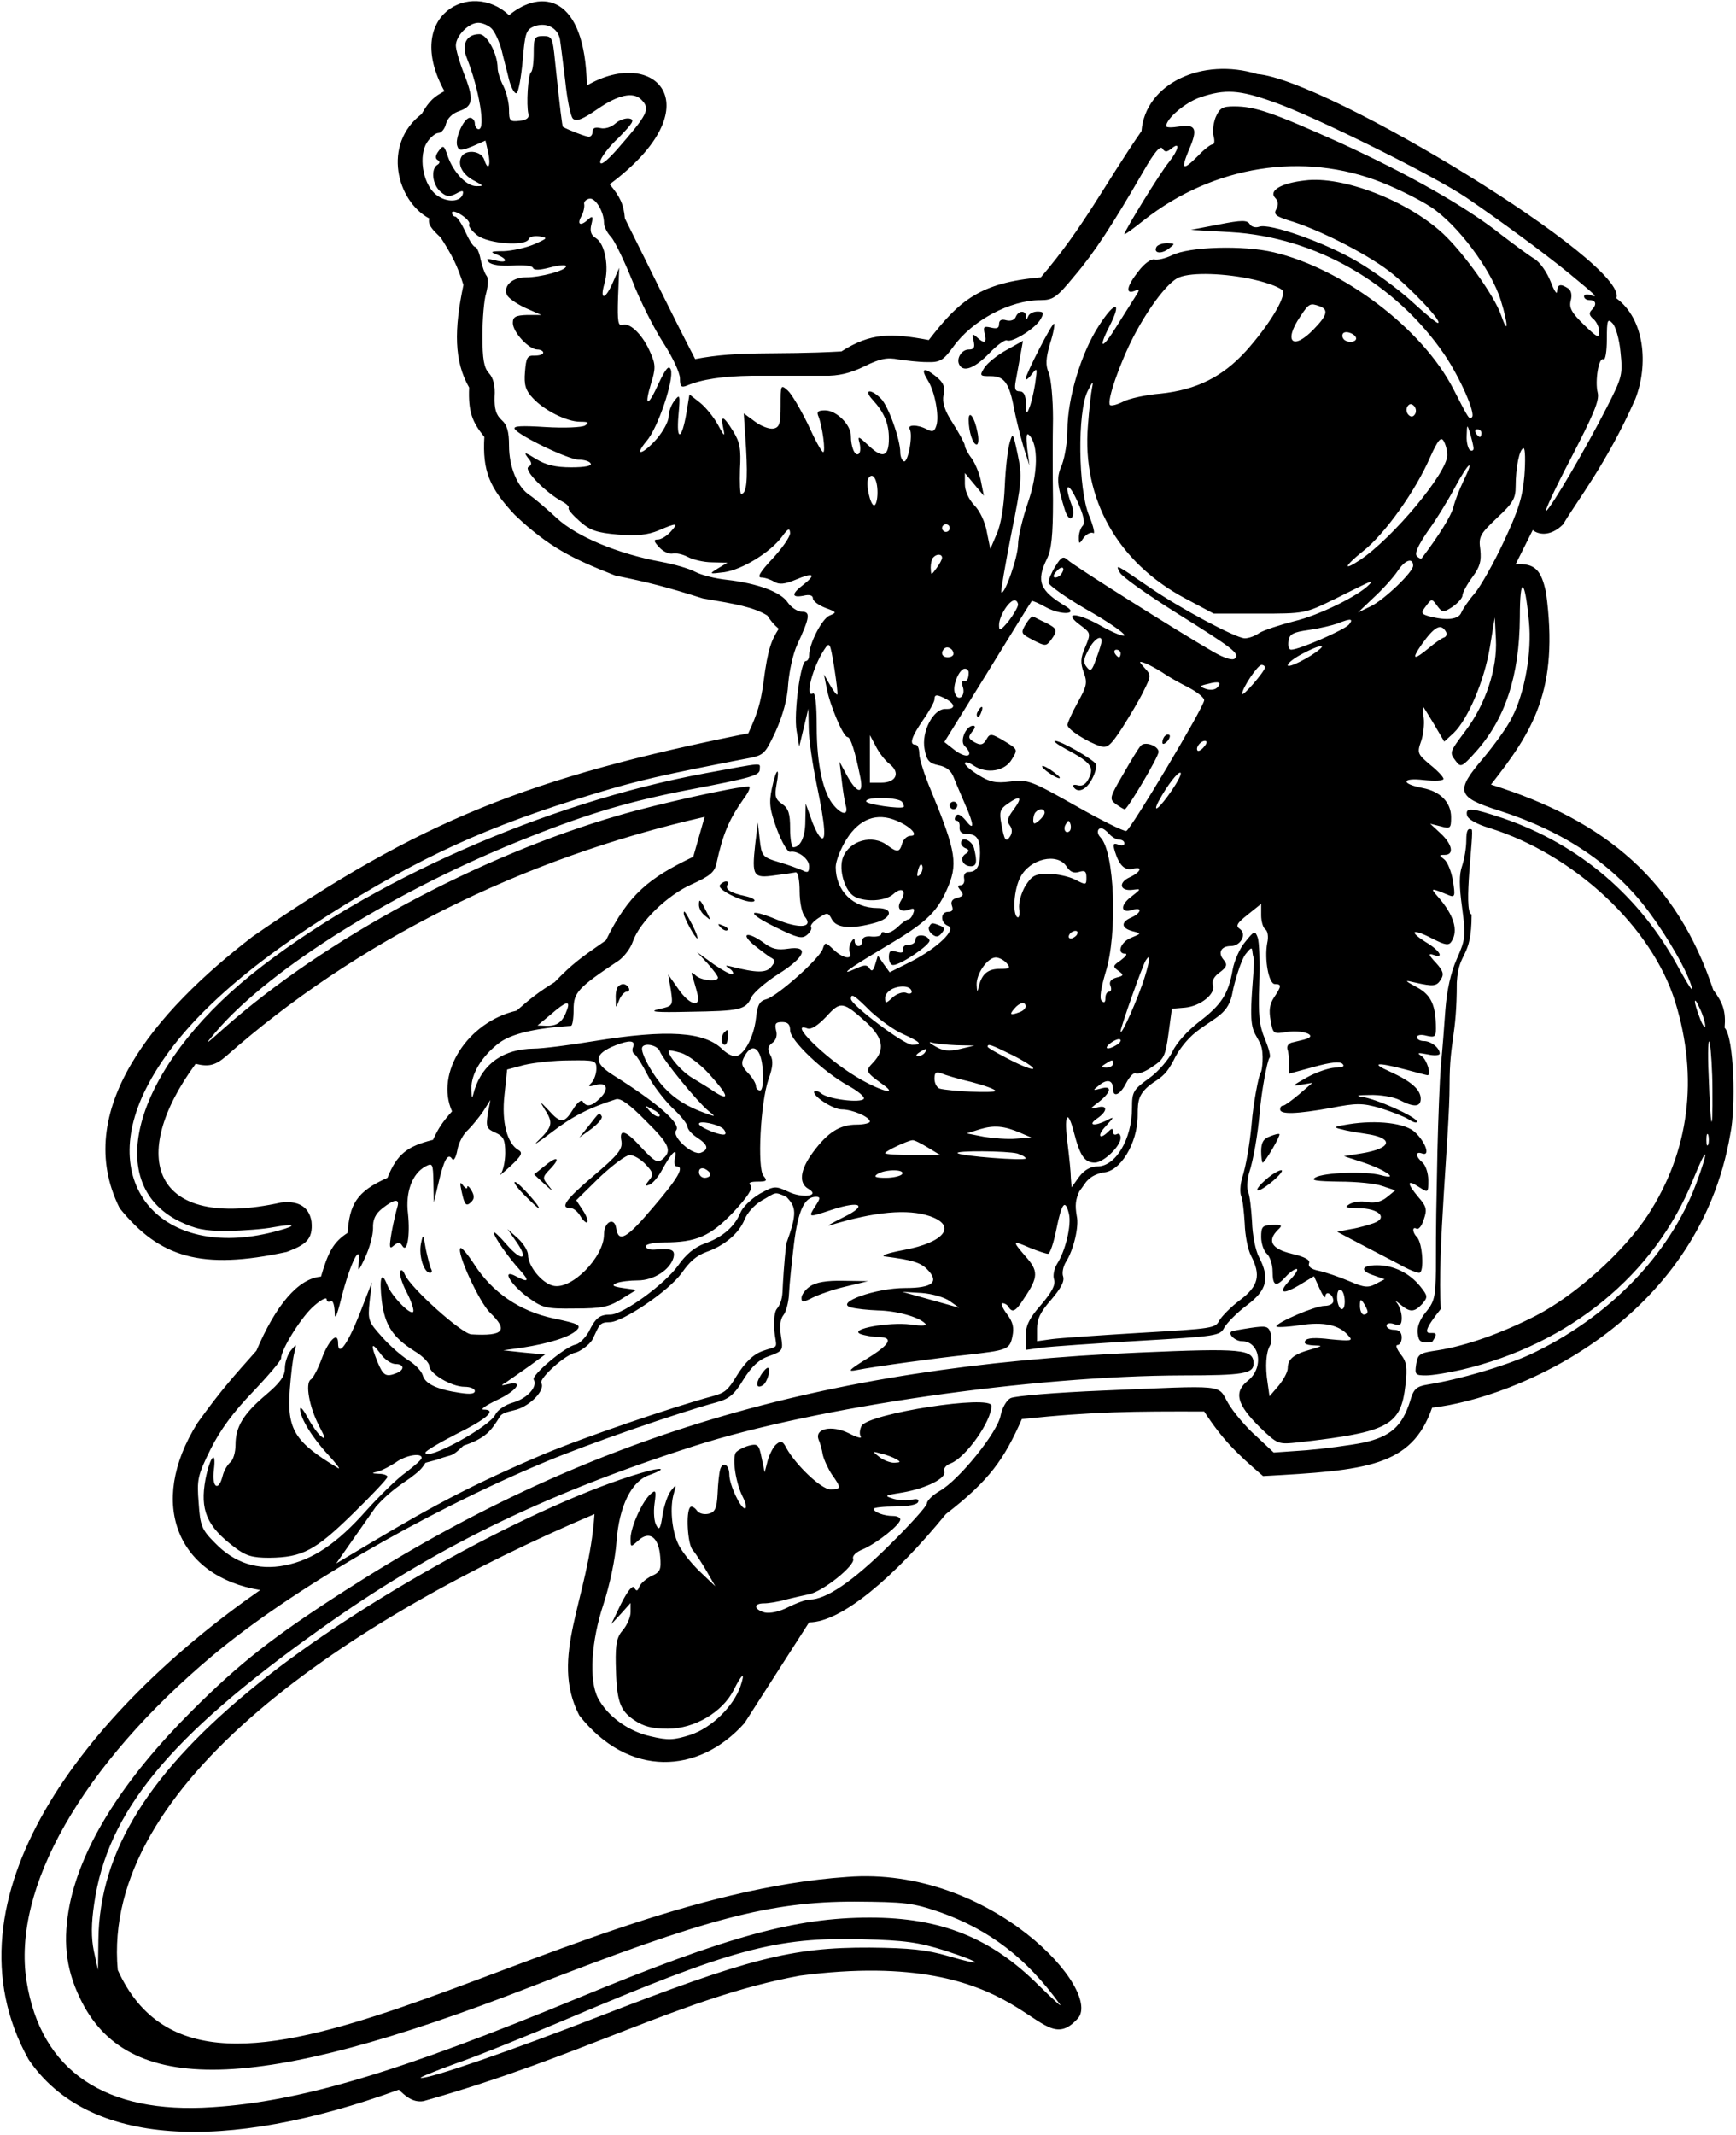 <svg width="457" height="562" viewBox="0 0 457 562" fill="none" xmlns="http://www.w3.org/2000/svg">
<path fill-rule="evenodd" clip-rule="evenodd" d="M334.9 322.4C337.5 322.3 337.7 322.5 336.4 323.7C333.501 326.6 334.701 328.7 340.1 330C343.5 330.8 345 331.6 344.6 332.5C344.301 333.4 345.2 334.1 347.299 334.5C349.099 334.9 352.6 336.1 355.2 337.2C359.1 338.9 360.2 338.999 362.2 337.9L364.5 336.7L361.7 335.7C357.9 334.5 358.3 333 362.5 333C366.9 333 371.1 335.1 373.9 338.6C375.9 341.1 375.9 341.4 374.4 343.2C372.3 345.4 371.2 345.5 368.6 343.3C367.4 342.3 367.1 342.2 367.799 343C368.399 343.8 369 345.5 369 346.8C369 348.7 368.6 349 367 348.5C365.9 348.1 365 348.3 365 348.9C365 349.499 365.9 350 367 350C368.3 350 369 350.7 369 352C369 353.1 368.5 354 367.9 354C367.301 354.001 367.7 355.1 368.7 356.4C370.3 358.4 370.5 359.8 370 364.4C368.8 375.199 365.699 376.9 342 379.6C336.4 380.2 336.4 380.2 331.7 375.7C325.6 369.701 324.7 366.4 328.5 363.4C332.8 360 331.7 353 326.9 353C325.3 353 323.301 351.3 324.1 350.5C324.301 350.3 326.601 349.9 329.2 349.5C333.3 348.9 333.9 349 334.5 350.9C334.8 352 334.799 353.5 334.299 354.2C333.3 355.901 333 359.601 333.7 364L334.2 367.5L336.6 364.7C337.9 363.101 338.999 361.1 339 360.1C339 357.7 340.6 356.4 345 355.2C348.3 354.2 348.4 354.2 345.7 354.1C343.901 354 343.101 353.599 343.6 352.9C344.001 352.1 346.301 352 350.299 352.5C355.599 353 356.2 352.9 355.1 351.7C352.7 348.7 348.5 347.8 342.1 348.8C338.702 349.3 336.002 349.399 336 349.1C336.002 348.099 346.199 343.701 348.7 343.7C349.9 343.7 350.999 343.199 351 342.4C350.999 340.7 349 339.501 348.9 341.2C348.9 341.899 348.2 340.999 347.4 339.2L345.9 335.9L342.6 337.9C337.701 340.899 336.201 340.5 339.5 337C341.1 335.3 341.899 334 341.299 334C340.799 334.001 339.499 334.901 338.5 336C335.9 338.899 335 338.499 335 334.6C335 332.8 334.3 330.7 333.5 330C332.7 329.3 332 327.3 332 325.6C332 322.9 332.301 322.5 334.9 322.4ZM359 343C358.2 341.8 358 341.9 358 343.7C358 345 358.5 345.999 359 346C359.599 346 359.999 345.7 360 345.2C360 344.8 359.5 343.8 359 343ZM353 339.5C352.4 339.201 352 340 352 341.4C352 342.799 352.5 344.2 353 344.5C353.6 344.8 354 344 354 342.6C354 341.2 353.6 339.8 353 339.5Z" fill="black"/>
<path d="M202.1 360C203.1 360.001 201.999 363.9 200.799 364.6C199.2 365.599 198.8 364.299 200.2 362.1C200.9 360.9 201.8 360.001 202.1 360Z" fill="black"/>
<path d="M386 221.2C386 218.601 386.4 217.9 387.4 218.3C388.2 218.602 385.001 240.099 387.4 240.7C387.4 252.6 384 250 383.5 258.6C383.5 273.099 381.6 273.4 381.6 285.6C381.6 298.2 378.3 329.8 379.299 344.5C370.501 355.499 381 347.501 377 353.2C373.9 353.5 373.5 353.199 373.2 350.9C373 349.2 373.8 347.2 375.4 345.3C377.6 342.6 377.9 341.299 378 334.4C378 320.5 378.1 318.8 378.4 303C378.6 294.501 379 284.301 379.299 280.5C379.699 276.6 380.2 270 380.5 265.7C380.9 260.601 381.9 256 383.5 252.4C385.8 247.2 385.9 246.399 384.9 238.9C384.1 233.2 384.1 230.1 384.9 227.9C385.5 226.1 386 223.1 386 221.2Z" fill="black"/>
<path d="M222 337.1L228.5 337.2L222.7 338.6C219.6 339.3 215.6 340.7 214 341.5C211.401 342.8 211 342.899 211 341.6C211 340.8 212 339.4 213.2 338.6C214.7 337.5 217.6 337 222 337.1Z" fill="black"/>
<path d="M355 295.9C362.5 294.7 370 295.6 372.5 298C375.3 300.6 376.6 304.4 374.4 303.6C372.5 302.9 372.6 304.4 374.5 306C375.3 306.7 376 308.8 376 310.6C376 313.999 376 314 373.5 312.4C370.3 310.3 370.3 311.4 373.4 315.1C375.6 317.6 375.699 318.4 374.799 321C374.299 322.7 373.4 323.7 372.9 323.4C371.7 322.7 371.8 324.4 373 325.6C374.5 327.1 375 334.999 373.6 335C373 335 371.199 334.299 369.5 333.4C367.899 332.499 363.199 330.1 359.2 328L352 324.2L355.6 323.5C357.6 323.2 360.3 322.4 361.7 321.9C365.5 320.5 362.9 318 357.6 318C354.201 317.9 353.8 317.799 355.299 316.9C356.399 316.3 358.5 316 360 316.4C362 316.7 363.6 316.3 365.1 315.1L367.299 313.3L364 312.2C362.199 311.5 357.1 311 352.6 311C346.501 310.9 344.901 310.699 346.299 309.9C348.499 308.6 359.499 308.2 363.5 309.3C368.6 310.7 364.9 308 359 306L353.799 304.3L358.2 303.6C366.5 302.3 367.2 299.5 359.4 298.4C357.3 298.1 354.4 297.6 353 297.2C350.9 296.7 351.201 296.499 355 295.9Z" fill="black"/>
<path d="M337.299 308C337.899 308 336.9 309.3 335 310.9C333.1 312.499 331.3 313.6 331 313.3C330.7 313 331.8 311.699 333.299 310.4C334.799 309.1 336.599 308.001 337.299 308Z" fill="black"/>
<path d="M334.299 299.1C335.499 298.6 336.599 298.3 336.799 298.5C337.199 298.8 333.001 305.999 332.4 306C332.2 305.998 332 304.599 332 303C332 300.701 332.6 299.7 334.299 299.1Z" fill="black"/>
<path d="M110.799 327.4C111.399 324.6 111.4 324.7 112.1 328.8C112.6 331.1 113.2 333.5 113.5 334C113.8 334.6 113.7 335 113.2 335C111.6 334.999 110.2 330.499 110.799 327.4Z" fill="black"/>
<path d="M135.6 311.1C136.501 311.102 142.599 318 141.799 318C141.596 317.996 139.897 316.398 138 314.5C136.1 312.601 135.001 311 135.6 311.1Z" fill="black"/>
<path d="M121.5 313.5C121 311.2 121.1 310.9 121.9 312C122.5 312.8 122.999 312.999 123 312.5C123 311.9 123.5 312.3 124.1 313.3C124.9 314.7 124.9 315.5 124.1 316.3C122.701 317.699 122.3 317.2 121.5 313.5Z" fill="black"/>
<path d="M143.1 307.1C146.5 304.2 147.8 304.5 145 307.5C142.7 309.9 142.7 310.001 144.5 312.2C145.8 313.8 145.5 313.6 143.5 311.8L140.6 309.1L143.1 307.1Z" fill="black"/>
<path d="M155 296.3C157.9 292.6 157.7 292.7 158.4 293.8C158.7 294.3 157.5 295.7 155.7 297.1L152.5 299.4L155 296.3Z" fill="black"/>
<path d="M190.7 271.7C191.6 270.8 191.6 270.7 191.6 273C191.6 274.1 191.199 275 190.799 275C189.8 274.999 189.701 272.601 190.7 271.7Z" fill="black"/>
<path d="M198.2 248.5C194.8 245.5 197 245.2 201 248.1C203.2 249.8 204.7 250.1 207.4 249.7C213.2 248.8 212 251.9 205 256.3C201.7 258.4 198.399 261.2 197.799 262.5C196.3 265.799 194.898 266.1 181.299 266.3C172.701 266.5 170.601 266.3 173.4 265.6C177.2 264.8 177.2 264.699 176.6 260.6L175.9 256.5L178.5 260.2C181.5 264.6 184.6 265.399 183.6 261.6C183.3 260.3 182.7 258.4 182.4 257.3C181.8 255.8 182 255.7 183.1 256.7C184.501 258.1 188.999 258.499 189 257.3C189 256.9 187.799 255.3 186.299 253.6L183.5 250.6L187.9 253.8C190.399 255.499 192.599 256.698 192.9 256.4C193.2 256.099 192.799 255.399 192 254.9C190.8 254.1 190.9 254 192.5 254.4C199.199 256.099 201.7 256.1 203 254.5C204.2 253 204.2 252.7 202.7 251.9C201.8 251.299 199.8 249.8 198.2 248.5Z" fill="black"/>
<path d="M162.7 259.7C163.6 258.7 164.8 258.8 165.5 260C165.8 260.5 165.6 261 165 261C164.4 261.001 163.5 262.001 163 263.2C162.1 265.499 162.1 265.499 162.1 262.9C162 261.5 162.3 260.001 162.7 259.7Z" fill="black"/>
<path d="M180 240.4C180 239.3 180.5 240.101 182.4 243.7C183.299 245.499 183.799 246.999 183.6 247C182.999 246.998 180 241.5 180 240.4Z" fill="black"/>
<path d="M189.7 244.1C188.8 243.1 188.9 243 190.299 243.6C191.299 243.9 191.8 244.5 191.5 244.8C191.199 245.099 190.4 244.799 189.7 244.1Z" fill="black"/>
<path d="M184 238.2C184 236.4 184.3 236.6 186 240C187.2 242.3 187.2 242.4 185.7 241.1C184.7 240.4 184 239.1 184 238.2Z" fill="black"/>
<path d="M191.1 232C191.7 232 191.899 232.4 191.5 232.9C190.8 234.099 192.501 235.1 196.4 235.9C198.1 236.3 199 236.9 198.5 237.2C196.998 238.099 188.703 234.301 189.5 233C189.8 232.5 190.6 232 191.1 232Z" fill="black"/>
<path d="M241 247.3C241 245.7 244.1 245.9 244.7 247.5C244.998 248.601 237.101 254 235.1 254C234.501 254 234 253.099 234 251.9C234 250.3 234.4 250 236 250.5C237.4 250.9 237.999 250.7 237.799 249.8C237.6 249.1 238.3 248.6 239.299 248.6C240.199 248.7 240.999 248.1 241 247.3Z" fill="black"/>
<path d="M244.6 243.9C245.2 242.8 245.401 242.8 247.4 243.6C248.7 244.1 248.8 244.5 247.9 245.6C247 246.699 246.4 246.7 245.4 245.9C244.6 245.3 244.301 244.4 244.6 243.9Z" fill="black"/>
<path d="M253 221.9C253 220 255.8 221.101 256.4 223.2C257.3 226.8 257.1 228 255.6 228C253.501 228 252.501 225.9 254.1 224.8C255.2 224.1 255.199 223.7 254.299 223.3C253.6 223.1 253 222.399 253 221.9Z" fill="black"/>
<path d="M251 211C251.6 211 252 211.4 252 212C251.999 212.5 251.599 213 251 213C250.5 213 250 212.5 250 212C250 211.4 250.5 211.001 251 211Z" fill="black"/>
<path d="M300.299 196.3C301.299 195 304.999 196.3 305 197.9C304.998 199.202 296.802 212.996 296.1 213C295.8 213 294.699 212.3 293.7 211.6C292 210.3 292.101 209.899 295.6 203.9C297.6 200.401 299.699 196.902 300.299 196.3Z" fill="black"/>
<path d="M277.799 195C279.299 195 287.699 199.799 288.5 201.1C288.8 201.5 288.4 203.3 287.5 205C286 207.9 283.7 208.9 282.6 207.1C282.2 206.6 282.8 206.401 283.799 206.7C284.999 207 286 206.3 286.7 204.7C288.1 201.8 287 200.6 280.5 197.1C278.301 195.9 277.101 195.001 277.799 195Z" fill="black"/>
<path d="M274.4 201.9C274.101 201.3 274.9 201.6 276.4 202.5C277.8 203.5 279 204.4 279 204.7C278.997 205.398 275.1 202.999 274.4 201.9Z" fill="black"/>
<path d="M306.7 193.7C307 193.3 307.6 193.2 307.9 193.5C308.1 193.8 307.8 194.601 307.2 195.2C306.5 195.9 306 195.999 306 195.4C306 194.8 306.3 194.001 306.7 193.7Z" fill="black"/>
<path d="M257.5 187.1C258.4 185.5 258.999 185.8 258.299 187.5C258 188.4 257.499 188.9 257.299 188.6C257 188.3 257.1 187.699 257.5 187.1Z" fill="black"/>
<path d="M270.2 164C270.9 162.901 271.699 162.101 272 162.3C272.3 162.4 273.7 163.2 275.299 163.9C278.399 165.5 278.5 165.9 276.7 168.4C275.4 170.099 275.2 170.1 272.2 168.6C268.6 166.7 268.6 166.7 270.2 164Z" fill="black"/>
<path d="M255 110.5C255 107.7 256.599 109.9 257.299 113.7C257.699 115.5 257.6 117 257.1 117C256.1 116.999 255 113.6 255 110.5Z" fill="black"/>
<path d="M273.1 82C274.7 82 274.899 82.3 274 83.9C272.799 86.3 266.401 90.299 265.1 89.6C264.6 89.3 262.5 90.8 260.4 93C256.6 96.9 253.7 98 252.6 96.1C251.6 94.5 253.1 92.001 255 92C256.4 92 256.699 91.5 256.299 89.7C255.8 87.9 256 87.7 257.1 88.7C259.1 90.6 259.9 90.3 259.2 87.8C258.8 86 259 85.801 260.799 86.2C262.399 86.6 263 86.4 263 85.3C263 84.3 263.6 83.9 264.9 84.3C266.1 84.6 267.1 84.199 267.4 83.4C268.1 81.7 270 81.6 270.1 83.2C270.1 84.199 270.3 84.199 270.7 83.2C270.9 82.6 272 82 273.1 82Z" fill="black"/>
<path d="M307.299 64C309.399 64.1 309.4 64.1 307.6 65.5C305.601 67 303.5 66.599 304.5 64.9C304.9 64.4 306.1 64 307.299 64Z" fill="black"/>
<path fill-rule="evenodd" clip-rule="evenodd" d="M117 24C106 4 124 -5.5 134 4C142.5 -3 154 -1.5 154.5 22.5C172.5 12 188 28 160.5 48.5C163.262 51.817 164.177 53.781 164.5 57.5C172 72.5 176 81 183 94.5C195.058 92.217 203.5 93.5 221.5 92.5C229.29 87.532 234.573 87.661 244.5 89.5C252.505 79.149 257.934 74.391 274 73C285.396 59.634 290.5 49 300.5 34.5C301.5 22 316.5 15.001 331 19.5C349.5 21 429 69.5 425.5 78.5C433 84 434 96 430.5 105C423 122 415 132 411.5 138C408 141.499 404.702 140.587 403.5 139.5L399 148.5C404.147 148.2 405.75 150.082 407 156C410.472 181.639 403.5 192.5 392.5 206.5C423.007 216.05 441.5 232 451 260.5C453.612 264.022 454.359 266.188 454 270.5C456.5 273 457 291.5 455.5 298.5C446.999 348 399 368 377 370.5C371.602 386.123 359.499 387 332.5 388.5C325.536 382.514 321.882 378.978 317 371.5C298.447 371.448 287.999 371.5 269 373.5C264.371 383.992 260.544 389.592 249 398.5C235.48 415.049 221.5 427 213 427L196 453.5C184 467 165.5 468 152.5 451.5C144.5 436 155 421 156.5 398.5C92.209 425.829 26.5 469.5 31 518.5C55 571.499 143 499.501 223 494C261 491 291 524.5 283.5 531.5C272.652 543.131 270.998 512 210.5 520C179.412 525.736 153.999 541 111.5 553C108.5 553.5 106.427 551.361 105 550C59.116 566.664 23 565 7.5 542C-16.048 499.631 22.5 450.5 68.5 418.5C47 415 38.5 396 52 374.5C58.291 365.725 61.577 362.181 67.5 355.5C72.623 343.48 78.5 336.501 84.5 336C86.339 329.668 87.75 326.893 91.5 324.5C92.046 317.139 93.705 313.657 102 310C104.496 303.748 107.238 301.677 114 300C115.437 296.833 116.588 295.216 119 292.5C114.5 282.5 123 269 136 266C139.831 262.623 142.018 260.962 146 258.5C150.758 253.561 153.072 251.957 159.148 247.744L159.5 247.5C165.459 235.306 170.955 231.037 182.5 225.5L185.5 215C137 226 93.499 248 59.5 278C56.621 280.495 54.849 280.816 51.5 280C33.5 304.5 40.001 324 74 316.5C78 316 81.308 317.224 82 321.5C82.489 326.364 80.273 327.661 75.5 329.5C53.035 334.365 42 331 31.5 318C18.742 292.479 40.5 266.5 66.5 246.5C110.575 216.006 139.338 204.57 197 193C199.374 187.858 200.287 184.907 201 179.5C202.151 170.501 203.146 168.444 205 165.5C203.558 164.239 202.944 163.456 202 162C198.326 159.767 193.613 158.965 185.456 157.577L185 157.5C175.5 154.5 170.79 153.275 162 151.5C150.616 147.018 144.504 144.044 135.5 135.5C128.824 128.383 126.987 123.915 127.5 115C124.352 111.116 123.223 108.459 123.5 102C119.5 95 119.526 86.736 122 75C120.401 69.863 118.986 67.16 116 62.5C113.549 60.218 112.604 59.049 113 57.5C104.5 53 100.501 38 111 30C113.072 26.346 114.455 25.359 117 24ZM402.5 163.6C401.4 152 400.1 151.4 400.1 162.5C400 178 396.199 189.4 388.299 198.1C384.9 201.899 384.499 201.999 383.299 200.4C381.5 198 381.501 198.099 385.9 192.2C391.1 185.301 394.199 175.9 393.799 168.3L393.5 162.5L392.2 170.4C390.8 178.999 386.5 189.2 382.7 192.9L380.2 195.2L377.5 190.6C376.001 188.103 374.703 186.005 374.6 186C374.501 186.003 374.5 187.302 374.799 189C374.999 190.6 374.7 193.4 374.1 195.1C373 198.199 373.2 198.5 376.5 201.3C378.4 202.8 380 204.5 380 205C379.998 205.5 377.699 205.6 374.799 205.3C368.9 204.6 368.701 206.3 374.5 207.4C379.2 208.3 382 211.2 382 215.1C382 217.999 381.799 218.2 379.299 217.5L376.5 216.8L379.299 219.4C382.299 222.2 382.899 225 380.299 225C378.8 225 378.8 225.101 380.2 226.2C381.1 226.9 382.1 229.5 382.5 231.9C383.1 235.699 383 236.2 381.6 235.7C376.5 233.6 376.4 233.6 378.6 236.1C382.7 240.8 384 244.9 382.1 247.8C381.4 248.9 380.499 248.8 377 247C371.8 244.3 370.6 245 375.4 248C379.1 250.2 380.299 252.4 377.299 251.3C375.9 250.8 376.1 251.4 378 253.4C379.9 255.5 380.199 256.4 379.299 257.8C378.2 259.599 377.399 259.7 372.5 258.6C369.6 257.9 369.601 258 373.1 259.9C376.8 261.9 378 264.7 378 270.7C378 272.9 377.699 273.1 375.5 272.6C374.1 272.2 373 272.4 373 273C373 273.5 373.8 274 374.799 274C376.699 274 379 275.8 379 277.3C378.999 277.8 377.499 277.9 375.799 277.5C373.2 277 372.9 277.1 374.299 278C375.599 278.9 376.899 283 375.799 283C375.593 282.998 372.996 282.299 370 281.5C362.4 279.5 360.6 279.7 366 282.1C371.5 284.6 374 286.8 374 289.2C373.999 291.4 372.2 291.5 368.4 289.5C366.8 288.7 363.3 288.1 360.5 288.2C357.5 288.2 356.7 288.4 358.5 288.7C362.1 289.1 373 294 373 295.2C372.999 295.699 371.999 295.399 370.799 294.6C369.499 293.8 366.099 292.5 363.2 291.6C358.6 290.3 357.1 290.3 350.4 291.6C341.501 293.2 337.001 293.4 337 292C337 291.401 337.3 291.001 337.799 291C338.199 291 340.1 289.6 342 288L345.5 285L342.5 285.5C339.901 286 340.101 285.799 344 283.6C346.499 282.2 349.8 281.1 351.4 281C353.4 281 354.1 280.7 353.4 280C352.7 279.3 350.2 279.6 345.9 280.8L339.299 282.6V280.1C339.399 278.7 339.2 276.9 338.9 276.1C338.7 275.2 339.3 274.5 340.5 274.3C341.599 274 343.2 273.7 344 273.4C346.8 272.4 342.699 271 338.799 271.6C335.2 272.2 335.1 272.099 334.5 268.6C334 266 334.2 264.3 335.4 262.5C337.4 259.5 337.4 259 335.6 259C334.001 258.999 332.801 252.5 333.6 248.2C334 246.5 333.7 245 333.1 244.6C332.5 244.2 332 242.499 332 240.9V237.9L328.5 240.7C325.6 243 325.2 243.7 326.4 244.5C328.3 245.9 326.6 249 324 249C321.5 249 320.5 250.7 322.1 252.6C323.2 253.9 323 254.5 321 256C319.6 257 318.9 258.3 319.299 259.3C320.099 261.5 316.1 264.8 312 265.2L308.5 265.5L307.6 272.1C306.8 277.999 306.399 278.8 303.299 280.8C301.5 282.1 299.5 282.8 299 282.5C298.5 282.201 297.4 283.3 296.5 285C294.9 288.199 293 288.999 293 286.6C293 284.3 291.5 283.9 289.4 285.6C287.601 286.999 287.601 287.1 289.799 286.5C292.799 285.6 292.599 287.4 289.299 290C286.801 291.899 286.701 292 288.799 291.5C291.599 290.7 291.699 292.4 288.799 294.4C286.2 296.199 288.1 296.499 291.299 294.9C293.399 293.8 293.4 293.9 291.1 296.4C288.701 298.899 289.4 300.199 291.799 297.8C292.699 296.9 293 296.9 293 297.9C293 298.599 293.5 298.8 294 298.5C294.6 298.2 295 298.6 295 299.5C294.999 301.7 290.5 306 288.2 306C285.5 306 284.3 304.2 282.7 298C281 291.4 280 293.5 281.1 301.5C281.5 304.8 281.9 308.6 281.9 310L282.1 312.5L284.1 309.7C285.5 307.901 287.1 307 288.9 307C293.7 307 298 299.8 298 291.6C298 287.4 298.3 286.8 302.5 283.8C304.999 282 307.7 278.8 308.7 276.7C309.7 274.5 312.6 271.3 315.7 268.9C321.5 264.5 323.4 261.6 324.5 255.2C324.9 252.901 326.4 249.5 327.799 247.9C330.199 244.9 330.4 244.9 331.1 246.8C331.5 247.901 331.7 253.401 331.5 259C331.2 267.2 331.5 269.9 333 273.5C333.999 275.9 334.6 278.099 334.2 278.4C333.6 279.102 332 287.701 331.6 293C331.1 298.5 329.999 305.2 328.799 308.8C328.3 310.6 328.2 312.9 328.6 313.8C329 314.7 329.4 318.2 329.6 321.6C329.7 325 330.5 329.1 331.4 330.8C334.3 336.4 333.599 339.5 328.299 343.5C325.6 345.5 323 348.2 322.299 349.4C321.2 351.599 320.298 351.7 299.799 352.9C288.1 353.6 276.599 354.4 274.299 354.7L270 355.3V351.7C270 349.001 270.9 347 274 343.5C276.9 340.1 277.899 338.2 277.5 336.8C277.1 335.8 277.5 333.9 278.299 332.6C280.499 329.2 282.1 322.4 281.4 319.5C280.4 315.4 279.5 316.6 278.1 323.5C277.4 327.1 276.4 330 275.9 330C275.399 330 273.299 329.3 271.299 328.5C266.4 326.4 266.4 326.5 269.9 330.6C273.4 334.5 273.4 336.1 269.6 341.7C267.401 345.2 266.5 345.6 265.5 344C265.2 343.4 264.4 343 263.9 343C263.401 343.001 263.901 344.3 265.1 345.9C266.7 348 267 349.5 266.5 351.8C265.8 355.2 265.099 355.4 254.5 356.6C247.599 357.3 229.9 359.7 225.5 360.6C223 361.1 223.401 360.6 227.9 357.8C234.3 353.9 235.399 352 231.299 351.9C229.8 351.899 227.599 351.5 226.5 351.1C223.401 349.8 233.9 347.9 239.7 348.6C242.9 349.1 244.2 348.9 243.5 348.3C241.8 346.6 236 345 231.1 344.9C228.6 344.8 225.4 344.5 224 344.1C219.601 342.9 230.5 339 238.299 339C245.599 339 247.4 337.4 244 334C242.3 332.3 240.1 331.6 233 330.7C231.601 330.5 233.701 329.8 237.9 329C248.7 327 251.999 322.6 244.799 320.1C238.999 318.1 230.199 318.9 218.5 322.5C217.401 322.8 219.001 321.899 222 320.4C228.6 317.2 226.6 315.9 219 318.4C212.701 320.499 212.701 320.5 214.6 317.5C216 315.4 215.999 315 214.799 315C211.8 315.001 210.1 318.501 209 327.5C208.4 332.4 207.8 338.3 207.7 340.6C207.6 342.8 206.9 345.4 206.2 346.2C205.4 347.201 205.2 349.101 205.6 351.7C206.2 355.4 206.099 355.6 202.5 356.9C199.8 357.8 197.9 359.6 195.7 363.1C193.3 367.099 191.9 368.2 188.6 369.1C178.6 371.8 154.3 380.2 143 385C111.3 398.3 76.3 418.7 55.9 435.8C21.6 464.6 3.1 497 7 521.5C10.8 545.1 27.701 556.5 55.9 554.6C79.2 553.1 105.001 545.4 152.6 525.7C191.6 509.601 209.5 504.7 229 504.7C247.6 504.7 260.9 510 273.4 522.5C277.3 526.3 279.8 528.6 279 527.5C270.2 515.3 260.4 507.9 247.5 503.3C240.2 500.8 238.299 500.6 225 500.5C202.8 500.5 185.999 504.9 139.799 522.9C67.3 551.099 33.3 551.9 21 525.8C17.2 517.9 16.5 510.4 18.4 501C21.7 485.4 32.5 468.299 50.4 450.4C63.2 437.6 71.9 430.8 90.9 418.6C153.6 378.3 216.1 359.6 299.7 356C327.199 354.8 329.999 355.1 330 358.9C329.999 361.499 327.399 362 311.5 362C271.6 362.1 214.8 370.3 182.7 380.6C142.8 393.4 113.9 407.6 84 429C44.4 457.2 28.299 476.9 24.799 501C24 506.3 24 510 24.7 513.5L25.799 518.5L25.9 510.5C26.2 487.2 39.401 466.1 68.1 443C95.4 421 141.5 395.701 168.7 387.7C174.3 386 176 386.4 171 388.2C166.2 389.801 162.999 396.401 162.299 405.7C161.999 410.2 160.5 417.2 158.9 422.1C155.6 431.999 155 442.2 157.4 446.9C159.9 451.699 165.4 455.7 171.299 457C175.899 458.1 177.4 458 181.799 456.6C187.399 454.7 193 449.199 194.9 443.9C196.3 439.8 195.4 440.3 193.1 444.9C190.1 450.699 182.799 455 175.799 455C171.7 455 169.4 454.4 166.9 452.7C163.1 450.1 162.3 447.699 162.1 437.9C162 432.601 162.4 430.8 164 429C165.1 427.7 166 425.6 166 424.3V421.9L163.5 424.7L160.9 427.5L163.5 422.1C165.299 418.601 166.5 417.101 167 417.9C167.5 418.899 167.9 418.799 168.299 417.6C168.699 416.7 170.1 415.5 171.5 414.8C173.8 413.8 174.099 413.1 173.799 409.7C173.4 404.601 171 402.8 168.1 405.4C166.001 407.299 166 407.299 166 404.9C166 401.9 169.2 394.901 171.299 393.2C172.599 392 172.799 392.3 172.299 395.8C172 398 172.2 400.6 172.799 401.5C173.499 402.9 173.9 402.399 174.4 398.8C174.8 396.3 175.8 393.4 176.6 392.4C178 390.6 178.1 390.6 177.4 393C176.3 396.6 176.8 402.8 178.6 406.5C179.4 408.2 181.9 411.4 184.2 413.6L188.299 417.5L186 413.5C184.7 411.3 183.1 408.8 182.299 407.9C181 406.299 180.501 397.902 181.7 396.7C182 396.3 182.8 396.7 183.4 397.5C184 398.4 185.4 398.699 186.6 398.4C188.2 398 188.7 396.999 188.9 393.2C189 390.601 189.3 387.701 189.6 386.7C190.3 384.5 192 385.5 192 388.2C192 390.701 194.9 396.999 196.1 397C196.6 397 196.4 395.699 195.6 394.1C193.7 390.5 192.7 383.901 193.7 382.3C194.2 381.7 195.7 380.9 197.1 380.5C199.5 379.9 199.8 380.201 200.5 383.7L201.299 387.5L202.1 384.4C202.6 382.7 203.6 380.7 204.4 380.1C205.6 379.1 206.1 379.3 207 381.1C209.5 385.6 216.2 392 218.6 392C221.5 392 221.5 391.6 219 388.1C218 386.6 216.9 384.2 216.6 382.9C216.4 381.6 215.9 379.8 215.5 378.9C214.4 376 218.9 375.001 223.4 377.2C225.5 378.3 226.9 378.7 226.6 378.1C226.2 377.5 226.3 376.3 226.799 375.3C228.699 372 261 367 261 370C260.999 374.1 254.3 383.5 250.4 385.1C249 385.6 248.3 386.5 248.6 387.3C249.181 389.044 243.85 391.725 237.698 392.8L235.682 393.136C232.818 393.635 233.025 393.8 235.299 394.5C236.799 394.9 239 395 240.1 394.7C241.4 394.4 242 394.6 241.7 395.3C241.499 396 239.099 396.5 235.7 396.5C232.501 396.5 230.001 396.8 230 397.1C230 398 232.701 399 235.1 399C236.1 399 236.999 399.4 237 399.9C236.999 401.3 230.899 406.101 227.299 407.7C225.3 408.5 224.3 409.5 224.6 410.3C225.199 412 216.6 418.9 213 419.6C211.6 419.9 208.9 420.5 206.9 421C204.9 421.6 202.3 422 201.1 422C198.301 422 198.4 423.6 201.299 424.4C202.699 424.7 205.2 424.2 207.5 423C209.699 421.9 212.2 421 213.2 421C217.4 421 224.4 416.299 233.9 406.9C239.398 401.501 243.997 396.403 244 395.7C244 395 245.5 393.5 247.4 392.4C252.4 389.599 262.6 377 263.4 372.6C263.8 370.6 264.9 368.601 266 368C267.1 367.4 278 366.5 290.2 366C323.399 364.6 320.4 364.3 323.299 369.3C324.7 371.7 328 375.6 330.6 377.9L335.299 382.3L343.9 381.7C348.6 381.3 355.4 380.4 358.9 379.7C366.1 378.1 369.1 375.4 371.2 368.8C372.1 365.6 372.8 364.9 375.9 364.4C384.5 363 395.9 359.6 402.6 356.6C423.2 347 439.4 330.499 446.5 311.6C450.1 301.9 449.5 301.1 445.7 310.5C435.6 335.5 413.199 353.8 384.799 360.5C381.3 361.3 377.1 362 375.4 362C372.601 362 372.4 361.799 372.799 359.1C373.174 356.663 373.638 356.158 377.072 355.611L378.527 355.39C386.099 354.186 395.387 350.853 404.299 346.3C414.799 340.9 427.499 329.4 433.799 319.8C444.699 303.1 447.2 283.7 441 263.7C434.9 244 414.5 224.9 392 217.9C388.7 216.9 386.4 215.6 386.2 214.6C385.7 212.4 387.401 212.6 395.799 215.4C415.799 222.3 431.8 235.9 442 254.9C444.299 259.099 445.8 261.399 445.4 260C444.3 255.8 439.2 246.9 434 239.9C424.8 227.6 411.899 218.9 394.799 213.4C383.4 209.8 383.001 208.299 390.6 199.4C393.5 195.9 396.9 191.2 398 188.9C401.4 182.4 403.3 171.6 402.5 163.6ZM227 510.4C204.3 509.8 192.599 513 149.5 531.3C139.1 535.7 125.8 541.1 120 543.1C114.202 545.199 110.104 546.898 110.799 546.9C113.299 547.1 135.1 539.5 157 531C196.899 515.5 208.4 512.5 229 512.6C239.599 512.7 244 513.2 249.5 514.8C259.4 517.7 258.899 516.7 248.799 513.4C241.8 511.2 238.299 510.7 227 510.4ZM205.9 269C204.2 269 203.9 269.401 204.299 271.2C204.699 272.5 204.299 273.8 203.299 274.5C202.1 275.4 202 276.101 202.799 277.7C203.599 279.1 203.499 280.8 202.299 284.1C200.2 290.2 199.3 307.5 201 309.5C202.1 310.8 201.8 311 199.4 311C197.5 311 196.9 311.3 197.6 312C198.3 312.7 196.9 314.901 193.1 319C187.001 325.4 183.299 327 174.799 327C172.1 327 170 327.5 170 328C170 328.6 171 328.999 172.299 328.9C176.799 328.5 177.799 328.9 177.299 331C176.399 334.2 172.1 337 167.9 337C165.9 337 163.299 337.3 162.299 337.7C160.901 338.3 161.301 338.6 164 339L167.5 339.5L163.6 341.9C160.301 343.999 158.4 344.4 151.4 344.4C143.7 344.5 142.9 344.3 138.9 341.4C134.3 338 131.9 333.8 135.799 335.9C139.199 337.7 139.499 337.2 136.799 334.2C133.8 330.901 130.001 325.5 130 324.4C130.001 324.001 131.501 325.401 133.4 327.6C137.4 332.2 139.3 331.6 135.9 326.8L133.6 323.5L136.299 325.9C137.799 327.3 139 329.2 139 330.3C139 333.2 142.6 337.699 145.6 338.4C150.4 339.599 158.999 330.9 159 324.9C159 321.6 161.7 320.201 162.2 323.2C162.8 327.2 164.901 326.099 171.9 317.8C178.5 310.1 180.3 307 178.1 307C177.601 307 177.4 306 177.7 304.7C178.4 301.8 176.799 303.3 174.299 307.9C173.299 309.799 171.7 311.6 171 311.8C169.7 312.3 169.701 312.099 170.9 310.6C172.1 309.2 172 308.6 170 306.5C168.7 305.1 166.799 304 165.799 304C164.798 304.002 161.199 306.7 157.799 309.9L151.7 315.9L153.4 318.5C154.4 320 154.9 321.4 154.6 321.7C154.4 321.999 153.499 321.299 152.799 320.1C152.099 318.9 150.999 318 150.299 318C147.301 318 148.701 315.899 156.1 309.6C162.7 304 163.9 302.499 163.6 300.4C162.9 296.9 164.7 297.401 169 302.2C172.299 305.7 173.1 306.199 174.4 305.1C177 302.9 176.3 301.199 169.9 294.9C165.8 290.7 163.4 289 162.2 289.3C155 291.6 150.7 293.8 145.1 298.1C141.401 300.899 140 301.799 141.799 300.1C145.399 296.6 145.7 295.5 143.4 292C142 289.7 142.1 289.8 144.4 292.2C147.6 295.8 148.6 295.699 150.9 291.9C152 290.1 153.1 289.3 153.4 289.9C154.4 291.499 155.8 291.2 158 289C160.5 286.5 159.7 284.7 156.7 285.6C154.901 286.1 154.7 285.999 155.799 284.9C156.399 284.2 157 282.6 157 281.3C157 279.1 156.699 279 149.799 279.1C145.8 279.1 140.5 279.7 138 280.3L133.5 281.5L132.799 288.2C132 295.3 133.5 301 136.5 302.7C137.7 303.4 137.299 304.2 134.299 307C132.201 308.899 131.101 309.799 131.799 309C132.399 308.3 133 305.7 133 303.5C133 300 132.6 299.1 130.4 298.1C128.1 297.1 127.9 296.6 128.4 293.2L129.1 289.5L127.2 292.5C126.1 294.1 124.3 296.3 123.2 297.4C122 298.4 120.7 300.801 120.4 302.7C120 304.8 119.4 305.7 119 305C117.9 303.3 116.8 305.4 115.4 311.5L114.2 316.5L114.1 311.2C114 306.3 113.9 306 112 307C108.5 308.9 106.7 313.8 107.4 319.4C108 325.099 107.2 329.999 105.9 327.9C105.3 326.9 104.8 326.9 103.7 327.8C102.5 328.899 102.4 328.399 103.1 324.3C103.6 321.601 104.3 318.701 104.6 317.7C105.3 315.4 103.9 315.5 100.7 318C98.8 319.5 98.1 321 98.2 323.3C98.2 325.1 97.3 328.5 96.1 331C94.501 334.499 94.1 334.899 94.4 332.7C95.2 326.4 92.2 332.4 89.9 341.5C88.6 346.699 88.1 347.699 88.1 345.2C88 343.3 87.6 342.1 87 342.5C86.5 342.8 86 342.6 86 342C86 341.3 84.499 342.1 82.799 343.6C79.599 346.2 74 355.1 74 357.5C73.998 358.102 70.599 362.101 66.5 366.4C61.4 371.699 58 376.3 55.4 381.5C52 388.4 51.8 389.4 52.3 395.6C52.7 401.599 53.1 402.6 56.6 406.1C61.7 411.4 67.9 413.4 75 412C82.2 410.6 88.7 406.3 96.4 397.6C99.9 393.7 104.6 389.1 106.9 387.5C109.099 385.801 110.998 384.201 111 383.7C111 382.3 106.8 383 104.2 384.9C102.7 385.9 100.6 387 99.5 387.3C97.701 387.7 97.701 387.8 99.799 387.9C100.999 387.9 102 388.3 102 388.7C101.996 389.204 97.898 393.502 92.9 398.4C83 408.099 79.6 409.9 70.9 410C66.4 410 64.7 409.5 61.7 407.2C54.4 401.7 52.6 397.4 54.1 389.3C55.3 383.3 56.999 381.3 56.3 386.9C55.7 391.399 57.5 392.799 58.6 388.5C58.9 387.2 59.8 385.6 60.6 384.9C61.4 384.299 62 382.2 62 380.3C62 375.6 64.001 372.2 69.9 367.2C73.8 363.901 74.999 362.2 75 360.1C75 358.6 75.701 356.5 76.6 355.4C78.1 353.6 78.1 353.6 77.5 356C77.1 357.401 76.6 361.7 76.299 365.6C75.5 376.199 77.5 379.5 89 386.4C89.8 386.9 88.6 385.3 86.4 382.9C82.2 378.4 79 373.2 79 370.8C79.1 370.1 79.9 371.1 81 373.1C82 375 83.6 377.3 84.5 378C85.8 379.1 85.7 378.5 84 375.3C81.4 370.301 80.3 364.101 81.799 363.1C82.4 362.8 83.7 360.3 84.7 357.6C86.5 352.7 89 350.3 89 353.5C89 357.199 91.4 353.999 94.6 346L97.9 337.5L97.299 342.6C96.8 347.499 97 347.9 100.5 351.8C102.5 354.1 105.7 356.9 107.5 358C109.3 359.1 110.999 360.9 111.299 362C111.9 364.2 115.001 365.7 121.1 366.6C123.7 367 124.999 366.899 125 366.1C124.999 365.5 123.799 365 122.299 365C118.8 365 113.001 361.5 113 359.5C113 358.7 111.3 356.9 109.1 355.6C103.4 352 101.3 348.799 100.5 342.4C99.8 336.4 100.4 334.3 101.9 338.1C103 341.099 108.297 346.497 108.799 345.2C108.999 344.6 108.2 342.3 107 340C105.8 337.701 105.1 335.302 105.299 334.7C105.599 334 106.1 334.3 106.6 335.5C108.101 339.001 121.599 351.099 124.1 351.2C132.6 351.7 133.9 350.2 129 345.5C126.2 342.8 120.102 329.603 121.2 328.5C121.5 328.2 123.099 330.1 124.799 332.7C129.599 340.2 136.8 345.1 145.7 347C152.4 348.4 153.099 348.8 151.799 350.1C149.999 351.9 144.499 353.6 137.5 354.7L132.5 355.4L138 356L143.5 356.5L139.4 359.5C137.1 361.1 134.4 363 133.4 363.7C131.701 364.7 131.701 364.8 133.799 364.3C137.999 363.3 135.999 366.1 130.799 368.5C127.901 369.9 126.301 371 127.299 371C130.899 371 128.3 373.4 120.2 377.4C115.7 379.699 112 381.9 112 382.3C111.902 384.798 128.999 375.5 130.4 372.3C131 371.1 133 369.7 135.2 369.1C138.9 368 141.6 364.9 140.5 363.1C139.901 361.899 148.799 354.401 151.5 353.9C152.5 353.7 154.1 352.1 155 350.5C156.8 346.8 157.9 346 160.7 346C164 346 174.999 338 178.5 333.1C180.6 330.1 182.8 328.3 185.5 327.3C190.099 325.7 193.4 322.9 194.9 319.2C195.5 317.701 197.8 315.5 200 314.2C203.8 312.1 204.1 312.1 207.4 313.6C211.2 315.5 216.099 314.8 212.799 312.9C210.2 311.399 210.6 307.899 214 303.3C217.9 298 221.1 296 225.5 296C227.399 296 228.998 295.6 229 295.2C229 294 224.4 292 221.6 292C219.2 292 213.502 288.201 214.4 287.2C214.7 287 215.5 287.2 216.2 287.8C218 289.3 226.598 290.399 227.4 289.2C227.7 288.7 225.8 287.1 223.2 285.7C216.6 282.001 208.001 273.801 208 271.2C208 269.6 207.4 269 205.9 269ZM207 315C203.7 313.5 204.3 313.9 200.5 316C198.3 317.3 196.6 319.5 196 321C194.5 324.7 190.6 327.9 186 329.5C183.3 330.5 181.6 332 179.5 335C175.999 339.9 163.8 348 160.5 348C157.7 348 157.8 348.8 156 352.5C155.1 354.1 152.5 355.8 151.5 356C148.8 356.5 141.9 362.8 142.5 364C143.6 365.8 139.7 369.9 136 371C133.8 371.6 132.1 371.8 131.5 373C129.335 376.435 128 378.5 122 380.5C118.5 383.8 119.5 382.5 115 384.2L112 385C110.9 386.8 110.2 387.3 108 389C105.7 390.6 102.5 392.6 99 396.5L88.5 411.5L89.077 411.154C110.014 398.623 120.195 392.53 142.5 383C153.8 378.2 177.5 370.2 187.5 367.5C190.8 366.6 191.6 366 194 362C196.2 358.5 198.3 356.4 201 355.5C204.6 354.2 204.6 355.2 204 351.5C203.6 348.9 203.7 345.5 204.5 344.5C205.2 343.7 205.9 342.2 206 340C206.1 337.7 206.4 332.2 207 327.3C209.947 319.182 209.566 317.66 207 315ZM232 382.6C229.6 381.9 229.6 382 231.4 383.4C232.5 384.299 234.3 385 235.4 385C237.1 384.9 237.2 384.8 236 384.1C235.199 383.6 233.399 382.9 232 382.6ZM100.1 356.2C97.7 353 97.5 353.8 99.4 358.5C100.9 362.1 101.601 362.499 104.4 361.4C106.6 360.5 106.4 359 104.1 359C103 359 101.2 357.8 100.1 356.2ZM330 252C329.358 250.253 330.201 248.241 328 251C326.716 252.473 324.867 258.885 324.5 261C323.491 266.886 320.319 267.453 315 271.5C312.157 273.708 309.917 276.977 309 279C307.197 282.417 306.133 283.304 303.5 285C299.648 287.759 299.5 289.637 299.5 293.5C299.5 301.042 294.738 308.575 290.336 308.575C287.976 309.206 287.092 309.791 285.932 311.059L284.098 313.634C283.136 315.798 282.964 317.193 283.456 320.072C284.098 322.74 282.631 328.994 280.613 332.121C279.879 333.317 279.512 335.065 279.879 335.985C280.245 337.272 279.328 339.02 276.669 342.147C273.825 345.366 273 347.205 273 349.689V353L276.944 352.448C279.054 352.172 289.602 351.436 300.333 350.792C319.135 349.688 319.962 349.597 320.97 347.573C321.613 346.47 323.997 343.986 326.473 342.147C331.334 338.468 331.977 335.616 329.317 330.466C328.492 328.902 327.757 325.131 327.666 322.004C327.482 318.877 327.116 315.659 326.749 314.83C326.382 314.003 326.474 311.886 326.932 310.231C328.033 306.919 329.042 300.757 329.501 295.698C329.868 290.824 331.335 282.916 331.885 282.271C332.252 281.994 332.802 277.208 331.885 275C330.51 271.689 329.134 271.969 329.409 264.427C329.592 259.277 330.366 253.012 330 252ZM242.5 341.4C245.299 342.2 248.599 343.1 250 343.5L252.5 344.2L250.1 342.5C248.8 341.5 245.4 340.5 242.6 340.3L237.5 340L242.5 341.4ZM121.5 56.6C120.1 55.7 119 55.4 119 56C119 56.5 119.4 56.999 119.799 57C120.299 57 121.5 58.8 122.5 61C123.499 63.2 124.6 64.999 125.1 65C125.5 65.001 126.2 66.501 126.5 68.2C126.9 70 127.6 72 128.1 72.6C128.6 73.2 128.5 75.1 128 77.1C127.4 78.9 127 84.1 127 88.4C127 94.499 127.4 96.8 128.7 98.2C129.9 99.5 130.4 101.6 130.2 104.4C130.1 107.599 130.6 109.2 132 110.5C133.5 111.8 134 113.6 134 117.3C134 122.9 136.2 128.2 139.4 130.3C140.6 131.1 143.8 133.8 146.5 136.3C151.7 141.2 162.7 145.8 174.2 147.9C177.4 148.5 181.3 149.6 183 150.5C184.7 151.4 188.4 152.3 191.299 152.6C199.299 153.5 205.6 155.8 207.4 158.6C208.3 159.9 210 161 211.1 161C213.4 161 213.2 162.5 209.9 169.6C208.8 171.9 207.8 176.5 207.5 179.9C207.3 183.999 206.1 188.2 204.2 192.5C201.2 198.8 201.199 198.8 195.799 199.8C174.2 204 168 205.4 156.5 208.9C128.1 217.5 110.5 225.6 86.2 241C61.5 256.7 45.9 271.6 38.4 286.6C25.301 312.699 43.7 332.199 73.299 323.9C78.499 322.5 77.6 322 72 323C69.499 323.5 64.1 323.9 59.9 324C53.7 324 51.5 323.5 47.1 321.4C26.701 311.2 35.6 281.199 66.299 256.4C96.599 232.1 143.5 211.3 185.799 203.5C201.599 200.6 200 200.7 200 202.5C199.999 204.1 197.898 204.7 181.2 207.9C166.2 210.8 155.2 214 139.6 220.2C104.7 233.9 71.3 254.7 56.9 271.5C53.6 275.4 53.7 275.299 59 270.6C85.4 247.2 126 225.3 162.9 214.6C173.1 211.6 193.899 207.001 197.1 207C197.7 207.001 197.099 208.501 195.799 210.2C191.9 215.7 190.3 219.501 188.6 227.3C188.1 229.6 186.8 230.601 182.2 232.7C175.8 235.501 168.4 242.6 166.6 247.8C166 249.6 164.3 251.8 162.9 252.8C152.1 260 151 261.2 151 265.7C151 268.1 150.699 270 150.299 270C140.8 270.6 134.6 272.1 131.4 274.5C126.8 278 124 282.7 124.1 286.5C124.2 289.5 124.2 289.499 124.9 286.9C127.1 279.9 132.6 276.1 140.5 276C142.7 276 149.9 275.1 156.5 274C175.6 270.9 185.5 271.5 190.2 276.2C191.2 277.2 192.7 278 193.5 278C195.7 278 198.4 273.2 199 268.1C199.4 264.5 199.9 263.5 201.7 263C204.5 262.3 215.799 252.301 216.6 249.7C217.2 247.9 217.3 247.9 219.4 249.9C221.9 252.299 224.499 252.7 223.7 250.7C223.4 249.901 223.6 248.7 224.1 247.9C224.7 246.9 225 246.901 225 247.7C225 248.4 225.5 249 226 249C226.6 249 227 248.4 227 247.6C227 246.7 227.9 246.3 229.5 246.5C230.899 246.6 231.999 246.3 232 245.8C232 245.3 232.4 245.2 233 245.5C233.5 245.8 235 245.2 236.2 244.1C237.399 242.9 238.7 242.001 239.1 242C239.5 242 240.1 241.299 240.4 240.4C240.9 239.2 240.6 238.9 239.4 239.4C237.001 240.299 235.901 239.1 237.2 237C238.8 234.4 237.4 233.3 235.2 235.3C233.1 237.2 227.9 237.5 225 236C222.4 234.6 220.701 228.9 221.9 225.7C223.6 221.2 229.7 219.5 233.6 222.5C236.2 224.4 236.8 224.399 237.5 222C237.8 220.9 238.8 220 239.7 220C242 220 239.7 217.5 236 216C230.8 213.8 226.3 215.5 222.9 220.8C221.3 223.3 220 226.7 220 228.2C220 234.5 224.6 239 231 239C235.4 239 234.799 241.7 230.299 242.9C224.2 244.599 220.2 244.3 219 242C218 240.1 217.8 240.1 215.5 241.6C214.1 242.5 213.2 243.6 213.5 244C213.8 244.4 213.3 245.4 212.4 246.1C211.1 247.199 209.799 246.8 204.299 244.1C196.5 240.3 196.6 238.8 204.4 242C210.4 244.5 214.2 244.2 211.9 241.3C211.1 240.4 210.5 237.4 210.5 234.6C210.5 231.8 210.1 229.6 209.5 229.6C208.998 229.7 206.399 230.1 203.9 230.4C198.301 231.2 197.9 230.599 198.799 222.3L199.5 216.5L200 221C200.5 225.3 200.7 225.6 205 226.9C207.499 227.599 210.299 228.7 211.299 229.1C212.599 229.8 213 229.6 213 228C213 226 210 223.8 208 224.2C207.399 224.398 205.799 221.699 204.5 218.2C202.6 213.001 202.4 211.3 203.2 207.5C204.3 202.2 205.4 201.4 204.4 206.6C203.9 209.499 204.1 210.4 205.9 211.6C207.6 212.8 208 214.2 208 218.1C208 220.798 208.4 222.997 208.799 223C210.699 223 212 220.3 212 216.1L212.1 211.5L213.5 215.4C214.2 217.5 215.3 219.7 215.9 220.3C217.6 222 217.3 217.6 215 206.5C213.9 201.2 212.9 194.5 212.9 191.6L212.799 186.5L210.4 196.5L209.7 192.3C208.9 187.6 210.8 174.003 212.1 174C212.6 174 213 173.3 213 172.5C213 169.4 216.4 162.801 218.4 162C220.3 161.2 220.299 161.1 217.299 160C215.5 159.3 214 158.2 214 157.5C214 156.7 213.1 156.4 211.5 156.8C208.3 157.4 208.301 156.3 211.6 153.8C215 151.1 214.1 150.6 209.4 152.6C206.5 153.8 205.099 153.9 203.799 153.1C202.8 152.5 201.3 152 200.4 152C199.201 152 200.201 150.4 203.4 147C205.9 144.301 207.999 141.3 208 140.3C207.9 138.9 207.5 139 205.9 141.2C202.8 145.4 195.4 149.9 190.7 150.6C186.601 151.1 186.6 151.099 189 149.6L191.5 148.1L187.5 148C185.3 148 182.4 147.3 181.1 146.6C179.8 145.9 178 145.501 177.1 145.7C176.2 145.9 174.6 145.2 173.6 144.1C172 142.4 172 142 173.2 142C174 142 175.5 141.1 176.5 140C178.7 137.6 178.3 137.5 173.4 139.6C170.5 140.8 167.7 141.1 162.7 140.7C157 140.2 155.3 139.6 152.5 137.1C150.701 135.501 149.402 134.002 149.7 133.7C149.9 133.4 149.2 132.6 148 132C143.7 129.7 137.802 123.701 139.1 122.9C140.1 122.3 140.1 121.799 138.9 120.4C137.8 118.9 138.201 119 141.1 120.8C143.7 122.4 146.3 123 150.4 123C154 123 155.899 122.6 155.5 122C155.2 121.4 153.8 121 152.4 121C149.699 121 136.6 114.7 135.5 112.9C135.001 112.1 137.302 112 143.6 112.4C148.599 112.699 153.198 112.5 154 112C155.2 111.2 154.9 111 152.7 111C149.2 111 143.2 108 140.2 104.7C138.4 102.8 137.9 101.299 138.2 97.9C138.5 94.1 138.8 93.5 140.799 93.6C141.999 93.6 142.999 93.3 143 92.8C143 92.4 142.3 92 141.5 92C139.2 91.999 135 87.4 135 85C135 83.4 135.7 83 138.799 82.9H142.5L138.2 81C135.9 79.9 133.701 78.4 133.4 77.5C132.5 75.2 134.9 73 138.4 73C142.3 73 148.998 71.2 149 70.1C148.999 69.6 147.099 69.8 144.799 70.4C142.1 71.099 140.6 71.2 140.299 70.5C140.099 69.9 137.7 69.7 134.9 69.9C131.9 70.1 129.3 69.7 128.7 69C127.8 68.1 128.2 68 130.299 68.5C133.599 69.4 133.899 68.3 130.799 67C128.9 66.3 129.101 66.1 132.6 66.1C134.9 66 138.5 65.2 140.6 64.3C144.2 62.7 144.3 62.6 142 62.2C140.7 62.001 139.4 62.3 139.2 62.9C138.499 64.899 128.5 64.199 125.6 61.9C124.201 60.8 123.201 59.501 123.5 59C123.8 58.6 122.9 57.5 121.5 56.6ZM185.5 307.6C184.6 307.3 184 307.6 184 308.5C184 309.3 184.7 310 185.5 310C186.299 310 186.999 309.6 187 309.1C186.999 308.6 186.3 308 185.5 307.6ZM237.5 309C238.3 307.7 233 307.7 231 309C229.901 309.7 230.401 310 233.2 310C235.199 310 237.198 309.5 237.5 309ZM267.799 303.6C265.098 302.9 251.4 302.8 252.1 303.5C252.903 304.3 269.993 305.599 270 304.9C269.999 304.5 268.999 304 267.799 303.6ZM240.2 300.1C238.899 300.2 233 303 233 303.5C233.003 303.8 236.302 304 240.299 304H247.5L244.2 302C242.4 300.9 240.6 300 240.2 300.1ZM166.7 275.5C167.3 273.8 165.7 273.7 162.1 275.1C156.301 277.4 156.1 279.6 161.299 282.9C173.099 290.3 179.4 295.8 178 297.5C176.702 299.101 182.3 304.198 184.5 303.4C186.7 302.5 186.4 301.3 183.5 299.4C182.1 298.5 181 297.2 181 296.6C180.999 295.899 179.2 293.6 176.9 291.5C174.7 289.3 171.7 285.4 170.4 282.8C169.1 280.2 167.601 277.901 167.1 277.5C166.501 277.2 166.3 276.3 166.7 275.5ZM449.7 298.7C449.4 298.1 449.2 298.6 449.2 300C449.2 301.399 449.4 301.899 449.7 301.2C449.9 300.601 449.9 299.4 449.7 298.7ZM268.7 298.2C264.3 296.3 261.7 296.1 258 297.2L254.5 298.3L259 299.2C261.499 299.6 265.3 299.9 267.5 299.7L271.5 299.4L268.7 298.2ZM190.4 297.1C189.1 295.9 184 294.8 184 295.8C184.001 296.7 190.198 299.199 190.9 298.5C191.1 298.2 190.9 297.6 190.4 297.1ZM450.1 274.5C449.7 272.8 449.499 276.7 449.799 283C450.299 297.4 450.899 299.599 450.799 287C450.799 281.801 450.4 276.101 450.1 274.5ZM171.799 292C169.6 290.8 169.6 290.8 171.2 292.6C172.2 293.599 173.2 294.099 173.6 293.8C173.9 293.4 173.099 292.6 171.799 292ZM173.7 276.7C173 274.9 169 274.3 169 276C169 277.901 172.1 283.4 174.9 286.3C177.6 289.2 180.9 291.3 185.7 293C188.5 294 188.5 294 186.4 292.3C183.5 289.9 174.501 278.901 173.7 276.7ZM179.2 277.1C177.501 276.6 176.001 276.3 176 276.6C176 278.1 179.6 282.2 182.4 283.8C184.2 284.9 186.899 286.5 188.299 287.5C192.299 290 191.6 288.1 186.7 282.7C184.4 280.1 181 277.6 179.2 277.1ZM247.799 282.5C246.4 282.001 246 282.3 246 283.9C246 285.099 246.6 286.2 247.299 286.5C249.699 287.2 261.995 287.799 262 287.1C261.998 286.7 259.199 285.7 255.799 284.8C252.3 284 248.699 282.9 247.799 282.5ZM228.299 269.3C221.9 263.5 221.3 263.4 217.5 267.6C215.3 269.899 213.6 271 212.6 270.7C207.201 268.601 217.2 278.5 225.4 283.4C231.3 287 236.8 288.6 232.5 285.5C227.8 282.1 227.7 281.899 229.9 279.6C233 276.3 232.499 273.3 228.299 269.3ZM200.799 281.8C200.499 275.9 198.1 274.1 196 278C195 279.8 195.2 280.6 196.9 282.4C198.1 283.6 199 285.2 199 285.8C199 286.5 199.501 287 200.1 287C200.7 286.999 200.999 284.999 200.799 281.8ZM266.5 277.7C260.8 274.9 260 274.6 260 275.5C260.003 275.801 262.702 277.301 266 279C269.298 280.699 271.997 281.699 272 281.2C272 280.8 269.5 279.2 266.5 277.7ZM293 280C293 278.8 292.9 278.8 291 280C289.701 280.8 289.801 281 291.299 281C292.199 281 292.999 280.5 293 280ZM243.5 277C244.3 275.8 243.9 275.8 242 277C241.1 277.6 241.001 278 241.7 278C242.3 278 243.199 277.5 243.5 277ZM245.299 274.4C244.301 274.1 244.701 274.6 246.2 275.4C248.2 276.6 249.8 276.8 252.7 276.1L256.5 275.2L251.799 275.1C249.3 275 246.299 274.7 245.299 274.4ZM294.9 273.6C294.6 273.3 293.5 273.7 292.4 274.5C290.301 276.1 291.6 276.5 294 275C294.8 274.5 295.2 273.9 294.9 273.6ZM229.2 266.2C224.9 261.901 224 261.3 224 262.9C224.002 264.501 237.999 274.999 240.1 275C243 275 242.399 274.3 237.799 272.2C235.4 271.2 231.6 268.4 229.2 266.2ZM301.4 257C302.8 252.4 302.9 250.8 301.6 252.8C300.7 254.303 295.001 270.395 295 271.4C295 273.198 299.8 262.3 301.4 257ZM447.5 265.5C445.8 261.6 445.7 263.4 447.5 268C448.2 269.9 448.9 270.799 448.9 270C448.9 269.2 448.3 267.1 447.5 265.5ZM149.299 265.7C150.199 263.2 148.9 263.6 145 267L141.5 269.9L144.1 270C146.8 270 148.2 268.9 149.299 265.7ZM270 264.9C269.999 263.5 268.4 263.8 267 265.5C265.6 267.1 266.001 267.299 268.4 266.4C269.3 266.1 269.999 265.4 270 264.9ZM240 261.1C239.999 259.7 237.699 259.2 235.299 260.1C234 260.6 233 261.7 233 262.6C233 264.199 233.2 264.199 235 262.5C236 261.6 237.6 261 238.5 261.3C239.299 261.7 239.999 261.5 240 261.1ZM289.9 218C288.801 218.001 288.7 219.4 289.7 220.4C293.4 224.1 294.3 245.8 291 256.1C289.8 260.199 289.4 262.799 290 263.4C290.7 264.099 291 263.8 291 262.7C291 261.801 291.4 261.001 292 261C292.5 261 292.699 260.3 292.299 259.4C291.9 258.4 292.501 257.7 293.9 257.3C295.9 256.8 295.9 256.6 294.4 255.5C292.9 254.4 292.901 254.2 295.1 252.7C296.4 251.7 296.9 251 296.2 251C293.901 251 295 247.9 297.799 246.8C300.499 245.7 300.5 245.7 298.2 245.1C295.101 244.3 295.001 242.7 297.799 241.5C300.499 240.3 300.8 238.6 298.1 239.5C295.001 240.5 294.8 238.3 297.7 236.1C300.5 233.9 300.5 233.9 298.1 234.2C294.801 234.6 294.301 232.3 297.4 230.9C300.4 229.5 300.9 227.9 298.2 228.7C296.1 229.2 294.6 227.699 293.5 224.1C292.9 222.1 293.1 221.8 294.4 222.3C295.3 222.7 295.999 222.5 296 222C296 221.4 295.4 221 294.6 221C293.9 221 292.7 220.3 292 219.5C291.3 218.7 290.4 218 289.9 218ZM262.1 252C259.9 252.101 257 256.301 257.1 259.2C257.2 261.199 257.3 261.299 257.7 259.5C258.5 256.3 260.1 255 263.2 255C265.8 255 266.1 254.8 265 253.5C264.3 252.7 263 252 262.1 252ZM249.1 184C246.601 182.7 246 182.7 246 184.1C245.999 184.7 244.699 187.101 243 189.5C239.9 193.999 239.301 196 241 196C241.6 196 242 197.1 242 198.4C242 199.7 243.4 204.1 245.1 208.1C251.8 224.4 252.3 227.5 249.1 234.5C246.4 240.4 243.399 243.1 232.7 249.4C223.301 254.999 220.301 257.2 225.6 254.8C227.6 253.9 228.3 253.9 228.9 254.9C229.5 255.799 229.9 255.5 230.4 253.8L231.1 251.5L232.6 253.7L234.2 255.9L239.799 253.1C246.799 249.5 251.899 244.601 249.6 243.7C247.501 242.9 247.501 240.001 249.6 240C250.7 240 251 239.499 250.6 238.4C250.201 237.3 250.7 236.6 252 236.3C253.6 235.9 253.8 235.5 252.9 234.4C252 233.3 252.001 233 252.9 233C253.6 233 253.999 232.2 253.799 231.2C253.6 230.201 254.1 229.501 255 229.5C257.1 229.5 258 228 258 224.5C258 220.8 257.1 219.5 254.5 219.5C253.2 219.5 252.501 218.9 252.6 217.7C252.7 216.8 252.399 216 251.799 216C251.3 216 251.201 215.499 251.6 214.8C252.1 214 252.9 214.4 254.2 215.9C256.5 218.899 256.5 217.2 254.1 211.8C253.1 209.4 251.7 206.301 251.1 204.7C250.4 202.8 249.1 201.8 247 201.4C244.6 200.9 243.9 200.1 243.4 197.2C242.5 192.601 245.7 186.5 248.9 186.6C251.5 186.7 251.6 185.4 249.1 184ZM283.1 245C282.6 245 281.8 245.4 281.5 246C281.2 246.5 281.301 247 281.9 247C282.4 247 283.199 246.5 283.5 246C283.8 245.4 283.7 245 283.1 245ZM280.799 228.1C278.399 224.3 271.1 226 268.6 230.9C266.901 234.099 266.5 240.498 267.799 241.4C268.299 241.7 268.499 240.7 268.299 239.2C268.1 237.701 268.8 235.1 269.9 233.2C271.7 230.401 272.5 230 276 230C278.3 230 281.4 230.7 283 231.5C285.899 233 286 233 286 231C286 229.3 285.6 229 284 229.5C282.7 229.9 281.699 229.499 280.799 228.1ZM242.799 227.9C242.5 227.1 242.1 227.6 241.7 228.9C241.3 230.599 241.4 231 242.2 230.2C242.7 229.7 242.999 228.6 242.799 227.9ZM266.9 213C269.3 209.7 268.6 209.2 265.2 211.6C263.3 212.9 263 213.7 263.6 216.8C264.4 221.299 264.8 221.899 266 220C266.5 219.1 266.499 218.1 265.799 217.2C265 216.2 265.2 215.2 266.9 213ZM281.799 216.9C281.4 215.8 281.2 215.8 280.6 216.9C279.701 218.199 280.601 219.7 281.6 218.7C281.9 218.4 281.999 217.6 281.799 216.9ZM307.7 42.7C310.3 39.401 310.8 37.1 308.4 39.1C307.1 40.099 306.7 40.1 306 39.1C305.5 38.2 303.899 40.001 301 45.1C292.9 59.099 288.099 66.501 282.799 72.7C278.2 78.299 277.2 79 273.9 79C265.9 79 256 84.3 251 91.2C248.3 94.9 247.499 95.4 244 95.3C241.9 95.3 238.499 94.9 236.5 94.6C233.6 94 231.6 94.4 227.6 96.4C223.901 98.199 220.8 99 216.9 98.9H197.799C190.5 99 184.799 99.8 180.799 101.5C179.3 102.1 179 101.699 179 99.6C178.999 98.1 177 93.9 174.6 90.2C172.2 86.5 168.5 79.2 166.5 74C164.4 68.8 161.9 63.6 160.9 62.4C159.8 61.3 159 59.6 159 58.7C159 55.701 156.7 51.901 155.1 52.3C154.201 52.5 153.6 53.2 153.799 53.8C153.899 54.5 153.6 56 153 57C151.8 59.199 152.901 59.6 154.9 57.7C156 56.7 156.2 57 155.7 59C155.2 60.9 155.6 61.901 156.9 62.7C159.3 64.201 160.4 70.4 159.1 74.7C157.801 79.2 159.4 78.9 161.4 74.2L163 70.5L162.7 78.2C162.5 84.898 162.7 85.9 164 85.5C166 84.9 169.399 88.4 171.299 93C172.599 95.9 172.6 97.1 171.4 100.9C169.5 107.199 170.5 107.299 173.4 100.9C175.3 96.9 176.1 96 176.6 97.3C177.5 99.801 173.2 112.7 170.2 116.1C166.701 120.299 169.2 119.7 172.9 115.5C174.6 113.501 175.999 110.901 176 109.7C176 108.401 176.7 106.5 177.6 105.4C179 103.6 179.1 103.901 178.6 109.4C178 116.299 179.5 115.8 180.7 108.7L181.5 103.8L184.299 106C185.799 107.2 187.9 109.8 189 111.8C190.699 115 190.9 115.1 190.4 112.7C189.6 109.1 190.4 109.3 193 113.5C194.8 116.4 195.099 118.2 194.799 123.5C194.7 127.098 194.801 129.998 195.1 130C196.5 130 196.9 126.699 196.4 118L195.799 108.8L198.799 111C200.399 112.2 202.6 113 203.6 112.8C205.2 112.5 205.5 111.499 205.5 106.8C205.5 101.3 205.5 101.1 207.4 102.8C208.4 103.7 210.8 107.8 212.7 111.7C214.499 115.699 216.299 118.998 216.7 119C217.4 119 216.5 112.301 215.5 109.7C214.9 108.4 215.3 108 217.2 108C220.2 108 224 111.8 224 114.7C224 117.599 225 120.099 226 119.5C226.5 119.2 226.599 118 226.299 116.7C225.7 114.601 225.9 114.7 228.799 117.4C232.399 120.8 234 120.199 234 115.4C234 111.5 232.8 108.6 229.7 105.2C227.2 102.5 229.2 102.2 231.9 104.9C233.9 106.9 237 115.7 237 119.1C237 120.1 237.4 121.099 237.9 121.4C239 122.1 240.4 114.5 239.5 113C238.7 111.7 241.6 111.7 244 113C245.499 113.8 246 113.6 246.5 112C247.3 109.5 246.099 103.1 244.299 100.2C242.3 97.001 243.1 96.5 246.299 99C248.399 100.7 248.8 101.7 248.4 103.9C248 105.899 248.6 108 250.9 111.5C252.6 114.2 254 116.8 254 117.3C254 117.8 254.8 119.4 255.9 120.8C256.9 122.3 258 125.1 258.299 127L259 130.5L254 124.5V127.4C254 129.2 255 131.4 256.5 133C258 134.5 259.399 137.6 259.799 140.1L260.7 144.5L262.4 140.5C263.5 138.1 264.3 133.1 264.5 128C264.7 123.301 265.3 118.201 265.799 116.5C266.599 113.7 266.7 113.9 267.9 119.6C269.1 125.3 269 126.8 266.2 140.6C264.6 148.799 263.401 155.698 263.6 155.9C264.4 156.799 267.999 146.6 268 143.3C268 141.4 269.2 136.4 270.6 132.3C273.3 124.5 273.4 117 270.9 114.5C270.2 113.8 270.1 114.9 270.4 118L271 122.5L269.4 117.5C268.6 114.7 267.5 110.4 267 107.8C265.7 100.8 264.399 99 260.799 99C257.901 99 257.8 98.9 259.2 96.7C260 95.501 262.6 93.4 265 92.1L269.299 89.7L268.6 93.6C268.2 95.7 267.7 98.701 267.4 100.2C267 102.3 267.201 103 268.4 103C269.5 103 270 104 270.1 106.2C270.1 108.899 270.3 109.099 270.9 107.5C271.4 106.4 272.1 103.5 272.5 101C273.1 96.8 273.1 96.6 271.6 98.5C270.801 99.599 270 100.199 270 99.7C270 98.5 277.1 84.7 277.5 85.2C277.7 85.401 277.3 87.8 276.4 90.5C275.3 94.4 275.2 96.1 276.1 98.2C276.7 99.701 277.2 105.101 277.2 110.2C277.1 115.301 277.1 125.001 277.2 131.7C277.2 140.899 276.8 144.7 275.6 147.1C272.701 152.999 273.701 155.5 280.6 159.6C284.1 161.7 279.4 162 275.5 159.9C273.5 158.8 271.7 158 271.6 158.2C271.394 158.41 266.196 166.806 260 176.9L248.6 195.3L250.9 197.1C254.3 199.9 256.8 199.2 253.9 196.3C252.6 195 254.3 191.001 256.2 191C256.8 191 256.8 191.6 255.9 192.6C254.9 193.899 254.9 194.3 256.1 195.1C258.1 196.3 258.8 196.199 259.799 194.4C260.599 193 261.1 193.1 264.299 195C267.899 197.2 268 197.2 266.4 199.8C264.6 203 259.799 203.8 256.299 201.5C255 200.601 254 200.4 254 200.9C254.001 201.4 255.601 202.801 257.6 204C260.5 205.8 262.1 206.2 266 205.7C270.6 205.1 271.5 205.5 283.2 212.1C289.897 215.898 295.895 218.898 296.5 218.7C297.7 218.3 316.997 186.004 317 184.3C317 183.6 315.099 182.1 312.799 180.9C310.4 179.7 307.4 178 306 177C304.6 176.1 302.6 175 301.6 174.6C299.701 173.9 299.7 174 301.4 175.9C303.1 177.7 303 178 301 182C299.9 184.3 297.3 188.6 295.4 191.6C292.4 196.199 291.5 197 289.7 196.4C286.4 195.4 281.001 192 281 190.8C281 190.3 282.2 187.599 283.7 184.9C286.1 180.6 286.299 179.7 285.299 177C284.4 174.5 284.4 173.2 285.7 170.3C287.2 166.7 287.1 166.6 284.6 164.7C279.6 161.1 283.2 161 289.6 164.6C293.099 166.599 295.997 167.699 296 167.2C296 166.6 291.5 163.5 286 160.4C280.501 157.2 276.001 154.001 276 153.3C276 152.6 276.8 150.7 277.799 149.1C279.399 146.5 279.9 146.3 281.1 147.4C282.5 148.8 310.099 166.2 319.299 171.5C322.399 173.3 324.5 173.899 325.1 173.3C326.4 172 324.699 170.7 309.2 161C301.9 156.4 295.4 151.801 294.799 150.7C293.6 148.4 293.6 148.4 302.5 154.5C310.599 160.1 325.398 167.999 327.7 168C328.7 168 330.4 167.4 331.5 166.6C332.6 165.9 336.8 164.5 340.7 163.5C347.1 162 357.699 156.8 360.5 153.8C361.7 152.5 361.7 152.5 351.5 157.6C343.5 161.5 343.499 161.5 331.5 161.5H319.5L312 157.5C294.2 148 284.8 131.3 286.4 112C286.7 107.901 287.2 103.401 287.5 102C287.9 100.1 287.599 100.4 286.299 103C283.6 108.501 283.8 128.701 286.7 135.7C287.9 138.6 288.299 140.7 287.799 140.3C287.199 140.001 286.099 140.501 285.299 141.5C284.1 143.299 284 143.299 284 141.4C284 140.3 284.5 138.9 285 138.4C285.7 137.7 285.3 135.599 283.6 131.9C281.2 126.6 280 127.2 282 132.6C282.7 134.3 282.7 135.7 282.1 136.3C281.6 136.799 280.8 135.899 280.2 133.8C278.2 127.3 278.101 125.6 279.6 122.2C280.3 120.301 281 116.3 281 113.2C281 104.901 284.6 92.9 289.299 85.7C293.599 79 295.5 79.2 292 86C288.9 92.099 290.2 91.999 294 85.8C295.799 82.901 297.999 79.501 298.799 78.2C300.099 76.201 300.1 76 298.6 76.6C296.201 77.499 296.6 75.299 299.7 71.4C301.2 69.4 303 68.1 303.9 68.3C304.8 68.5 306.8 68 308.5 67.2C313 64.9 327.299 64.5 335.299 66.4C353.5 70.7 374.3 86.4 382.5 102.2C386.799 110.598 386.8 110.5 387.5 109.8C388.5 108.8 384.399 99.5 380.299 93.4C367.499 74.6 346.299 62.4 324 61.1L313.5 60.5L320.799 59.1C326.899 57.9 328.3 57.9 329 59C329.4 59.7 330.5 60 331.4 59.7C334.1 58.6 349 63.9 357.4 68.9C361.7 71.4 368.1 76.1 371.5 79.2C374.998 82.399 378.097 84.998 378.5 85C380.1 85 371.2 75.6 365.6 71.3C359.4 66.6 346.8 60.2 339.2 58C335.801 56.9 335.2 56.4 336 55C336.6 53.9 336.5 52.9 335.7 52.1C333.9 50.2 337.2 48.2 343.5 47.5C353.5 46.2 370.7 52.9 380 61.6C385.4 66.7 393.4 77.9 395.1 82.8C397.1 88.6 397.1 85.499 395.1 79.1C392.6 71 383.7 59.1 376.7 54.5C373.8 52.6 368 49.7 363.7 48C343.1 39.8 319.4 43.6 301.2 57.9C298.301 60.199 296.002 61.898 296 61.6C296.002 60.797 305.499 45.302 307.7 42.7ZM275 213.9C274.999 212.8 273.6 212.701 272.7 213.7C272.3 214.001 272 215 272 215.8C272 216.999 272.3 217 273.5 216C274.299 215.3 274.999 214.4 275 213.9ZM219.6 175.6C218.5 168.9 218.4 168.8 216.9 171.1C213.901 175.699 211.801 183.798 214 182.5C214.6 182.1 215 185.3 215 191.3C215 201.2 216.7 208.9 219.6 212.1C221.7 214.5 223.299 214.6 222.7 212.2C222.4 211.3 221.9 208.2 221.6 205.5L221 200.5L223 204.2C225.6 208.9 227.399 209.2 226.5 204.7C225.1 197.701 223.9 194.001 223.1 194C222 193.998 218.4 185.5 217.6 181L216.9 177.5L218.5 180.3C219.399 181.899 220.299 182.998 220.4 182.8C220.6 182.698 220.2 179.399 219.6 175.6ZM310.799 203.4C310.198 202.902 307.199 206.801 305 210.9C303.2 214.399 305.3 212.7 308.5 208C310 205.8 311.099 203.7 310.799 203.4ZM237.5 211.1C236.699 209.8 228.002 209.6 228 210.9C228.003 211.7 236.998 212.999 237.9 212.4C238 212.199 237.899 211.699 237.5 211.1ZM229 206H232C235.9 206 237.1 203.4 234.2 201.1C233 200.2 231.4 198.1 230.6 196.5L229 193.5V206ZM317.2 195C316 195.001 314.6 196.9 315.299 197.6C315.499 197.8 316.3 197.4 317 196.5C317.8 195.6 317.8 195 317.2 195ZM254 176C252.5 176.001 250.6 180.6 251.4 182.5C252.2 184.8 254.199 183.299 253.5 180.9C253.1 179.8 253.2 179.101 253.7 179.2C254.5 179.5 255 178.7 255 177C255 176.4 254.5 176 254 176ZM332.1 175C331.1 175.002 327 181.1 327 182.6C327.001 183.597 332.897 176.803 333 175.7C333 175.3 332.6 175 332.1 175ZM320.4 181C321.8 179.6 320.9 179.2 318 180C315.7 180.5 315.7 180.7 317.4 181.3C318.5 181.7 319.8 181.6 320.4 181ZM290 168.7C290 166.9 287.9 168.3 286.5 171.1C285.2 173.499 285.1 174.4 286.1 175.6C287.1 176.9 287.5 176.5 288.6 173.3C289.4 171.201 289.999 169.202 290 168.7ZM347.5 170.8C349.1 169.4 346.699 170 342.799 172.1C340.7 173.2 339 174.5 339 175.1C339.001 175.999 345 173 347.5 170.8ZM251 172.1C250.999 170.8 249.4 169.9 248.6 170.7C247.501 171.8 248 173 249.5 173C250.299 173 250.999 172.6 251 172.1ZM293.9 171C293.4 171 293.2 171.4 293.5 172C293.8 172.5 294.3 173 294.6 173C294.8 173 295 172.5 295 172C295 171.4 294.5 171 293.9 171ZM380.6 166.2C379.3 164 377.6 164.9 374.2 169.7C371.501 173.6 372.101 173.899 376.1 170.6C377.6 169.3 379.5 168 380.1 167.8C380.8 167.6 381 166.8 380.6 166.2ZM355.1 164.4C356.4 162.8 355.6 162.7 352.1 164.1C350.7 164.6 347.4 165.4 344.6 165.8C340.301 166.4 339.4 166.9 339.2 168.8C339 170 339.3 171 339.9 171C342 171 353.898 165.8 355.1 164.4ZM267.1 158C265.6 158.001 263 162.2 263 164.5C263 166.2 263.3 166.099 265.5 163.5C266.799 161.801 267.899 159.901 268 159.2C268 158.601 267.6 158 267.1 158ZM401.1 118C400 118.001 399 123.101 399 128C399 131.2 398.3 132.4 394.1 136.3C389.601 140.6 389.2 141.2 389.7 144.7C390 147.7 389.6 149.2 387.6 151.9C386.2 153.8 385 156 385 156.7C384.999 157.401 383.8 158.701 382.4 159.7C379.901 161.3 379.699 161.299 378.299 159.4C376.9 157.5 376.9 157.5 375.4 159.5C374 161.3 374.1 161.6 376.2 162.2C380.699 163.4 383.999 163.1 384.7 161.2C385.1 160.3 386.6 158 388.2 156.2C389.7 154.4 393.2 148.3 395.799 142.7C399.699 134.401 400.799 131 401.299 125.2C401.599 121.201 401.5 118.002 401.1 118ZM372 148.9C371.999 146.7 369.9 147.301 368 150.2C366.799 152 363.9 155.2 361.6 157.3L357.5 161.2L361 159.5C364.399 157.8 371.999 150.6 372 148.9ZM279.5 150.9C280.599 149.2 279.4 148.8 278 150.5C277.201 151.399 277.2 152 277.799 152C278.399 152 279.2 151.499 279.5 150.9ZM248 146.8C248 145.8 246.6 145.7 245.7 146.7C245.3 147.001 245 148.3 245 149.4C245.1 151.499 245.1 151.499 246.5 149.6C247.299 148.5 247.999 147.3 248 146.8ZM380 116C379.3 114.9 378.5 115.9 376.5 120.3C372.6 129.3 364.5 140.6 358.9 145C353.901 149 353.3 150.499 358 147.4C366.699 141.6 380.999 124.401 381 119.8C381 118.5 380.5 116.8 380 116ZM385.2 126.7C388.4 120.2 386.6 121.6 383 128.3C381.2 131.7 377.999 136.9 375.799 139.9C373.3 143.599 372.3 145.699 373 146.4C373.499 146.899 374.099 147.199 374.299 146.9C378.899 140.8 382 135.8 382.6 133.5C383 131.8 384.2 128.8 385.2 126.7ZM249 138C248.5 138.001 248 138.4 248 139C248 139.5 248.5 140 249 140C249.599 140 249.999 139.5 250 139C250 138.4 249.6 138 249 138ZM424.5 85.1C423.2 83.7 423 84.2 423 89.3C423 92.499 422.6 94.899 422.1 94.6C420.9 93.8 419.8 100.3 420.6 103.4C421.1 105.4 419.4 109.301 413.6 120.5C409.402 128.496 406.503 134.794 407 134.5C408.3 133.7 417.5 118 423 107.2C427.1 99.201 427.2 98.5 426.6 92.7C426.3 89.3 425.3 85.9 424.5 85.1ZM231 129.6C231 126.1 229.7 124.101 228.6 125.9C227.801 127.2 229.1 132.999 230.1 133C230.6 133 231 131.499 231 129.6ZM387 114C386.2 111.6 386.2 111.6 386.1 114.7C386 116.4 386.5 118.2 387 118.5C387.6 118.8 388 118.5 387.9 117.8C387.8 117.1 387.4 115.4 387 114ZM388.9 113C388.4 113 388.2 113.4 388.5 114C388.8 114.5 389.3 115 389.6 115C389.8 115 390 114.5 390 114C390 113.4 389.5 113 388.9 113ZM372.2 106.8C371.6 106.2 371 106.2 370.5 107C370.1 107.6 370.2 108.601 370.799 109.2C371.399 109.8 372 109.8 372.5 109C372.9 108.4 372.8 107.4 372.2 106.8ZM330.1 73.6C322.6 71.9 313.8 71.6 310.4 73C307.6 74.101 302.599 80.6 298.5 88.4C294.8 95.499 291.3 105.599 292.2 106.6C292.6 106.9 294.1 106.5 295.7 105.7C297.2 104.9 301.7 103.9 305.5 103.6C314.9 102.6 321.7 99.299 328 92.4C333.899 85.8 338.399 78.5 337.7 76.6C337.399 75.8 334 74.5 330.1 73.6ZM357 89.1C356.999 88 354.4 86.9 353.6 87.7C353.301 88.001 353.3 88.7 353.6 89.1C354.3 90.299 356.999 90.199 357 89.1ZM347.4 80.6C344.9 79.7 344.599 79.8 342.299 83.3C337.8 89.899 340.3 92.399 345.799 86.7C349.399 83 349.8 81.5 347.4 80.6ZM335.4 26.9C326.2 23.6 322.5 23.4 316 25.6C312.1 26.9 307 31.201 307 33.2C307.001 33.6 308.501 33.6 310.4 33.3C314.8 32.6 315.4 33.9 313 39.4C310.8 44.699 311.301 45.1 315.4 41C317 39.301 318.699 38.001 319.2 38C319.7 38 319.8 37.099 319.5 35.9C319.1 34.8 319.4 32.499 320 30.9C321.1 28.4 321.801 28 324.9 28C330.4 28 335.001 29.6 352.6 37.5C370.5 45.7 385.8 54.3 395.1 61.7C398.5 64.3 402.4 67.2 403.9 68.1C405.4 69 407.2 71.6 408.2 74.1C409.1 76.499 409.9 77.699 409.9 76.7C410 74.801 410.8 74.6 412.799 75.9C413.599 76.4 413.9 77.6 413.5 79.1C413 80.999 413.7 82.3 417 85.5C420.499 88.9 421 89.1 421 87.3C421 86.2 420.3 84.7 419.5 84C418.4 83.1 418.2 82.4 419 81.6C420.4 80.2 420.2 79 418.5 79C417.7 79 417 78.6 417 78C417 77.5 417.8 77.301 418.799 77.7C420.799 78.4 420.4 78 413 71.9C406.5 66.6 395.1 58.2 386 52C377.599 46.3 346 30.6 335.4 26.9ZM125.9 6C123.4 6.001 120 9.4 120 12C120 13.001 120.9 16.201 122 19C124.8 26.1 124.6 27.9 121 29.2C119.1 29.8 117.8 31.1 117.4 32.6C117.1 33.9 116.2 35 115.4 35C114.7 35.001 113.3 36.1 112.4 37.5C110.201 40.9 111.2 47.9 114.4 50.9C117 53.299 120.999 53.4 121.799 51.2C122.099 50.1 121.8 50 120 51C118.2 51.9 117.5 51.799 115.9 50.4C113.8 48.5 113.401 44.5 115.1 43.4C115.8 43 115.9 42.5 115.2 42.1C114.5 41.7 114.6 40.9 115.5 39.7C116.7 38.1 116.9 38.2 117.9 41.2C119.4 45.4 122.8 49 125.4 49C127.4 49 127.3 48.9 125.1 47.7C122.001 46.2 120.5 43.7 121.299 41.6C122.2 39.2 126.699 39.5 127.5 42.1C128.5 45.199 129.3 43.599 128.5 40.1L127.799 37L124.4 38.5C121.401 39.7 120.8 39.7 120.4 38.5C119.6 36.6 122.1 31.001 123.7 31C124.4 31 125 31.7 125 32.5C125 33.3 125.5 34 126 34C127.9 34 126.1 23.4 122.9 15.3C121.4 11.7 122.8 9 126.2 9C128.2 9 130.999 14.2 131 17.9C131 18.9 131.7 21.1 132.5 22.6C133.3 24.2 134 27 134 28.8C134 31.799 134.2 32.1 136.799 31.8C138.599 31.6 139.4 31 139.1 30C138.5 27.501 139 19.605 139.799 19C140.199 18.7 140.5 16.5 140.5 14C140.5 9.901 140.7 9.5 143 9.5C145.3 9.5 145.5 9.9 146.1 16C147.399 28.392 148 33.294 148.2 33.4C149.799 34.299 154.298 35.999 155 36C155.6 36 156 35.4 156 34.6C156 33.7 156.7 33.401 158 33.7C159.199 34 160.9 33.5 162 32.5C163 31.6 164.7 31.001 165.7 31.2C167.2 31.5 166.599 32.4 162.799 36.3C160.1 38.8 158 41.7 158 42.6C158 43.699 159.5 42.599 162.299 39.5C170.599 30 171.299 28.7 168.799 26.2C166.699 24.101 162.799 24.9 157.299 28.7C153.4 31.4 151.699 32.1 150.799 31.2C150.2 30.6 149.299 26.2 148.799 21.3C148.2 16.5 147.6 11.501 147.4 10.3C146.8 7.3 143.8 5.8 140.7 6.9C138.5 7.8 138.2 8.601 137.6 15.9C137.2 20.299 136.5 24.2 136 24.5C135.5 24.798 134.599 23.199 134 21C133.5 18.8 132.5 15.2 132 13C131.4 10.9 130.3 8.4 129.4 7.5C128.6 6.7 127 6 125.9 6Z" fill="black"/>
</svg>
